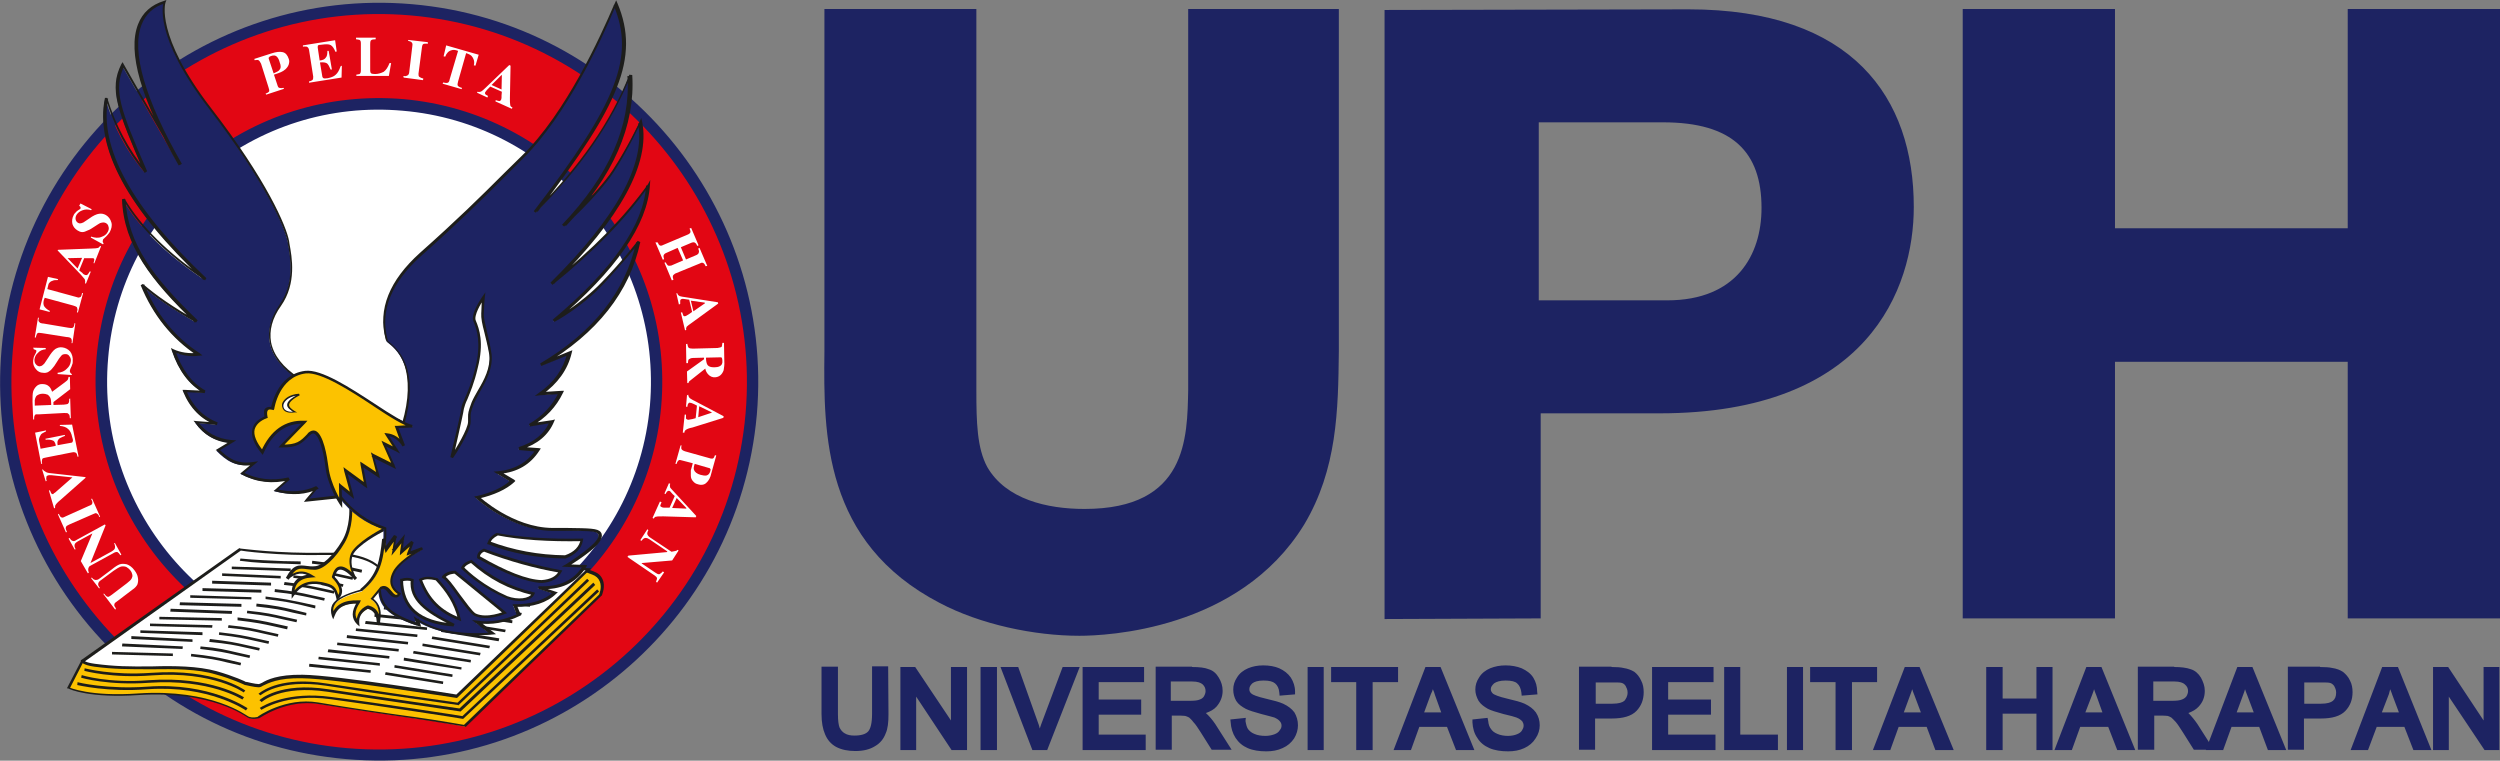 <svg height="236.3" width="776.6" xmlns="http://www.w3.org/2000/svg"><rect width="100%" height="100%" fill="#808080" stroke="none"/><path d="m760.5 207.2 11 16.6v-16.6h4.9v25.8h-4.6l-11.1-16.6v16.6h-4.9v-25.8zm-282.5-169.2v55.3h39.9c21.5 0 29.3-14.1 29.3-28.7 0-17.4-9-26.6-30.6-26.6zm-47.9 154.3v-189.2l94.4-.2c51.1 0 70 27.5 70 61.4 0 25.2-14.1 64.1-79 64.1h-36.9v63.7zm179.6-.2h47.3v-79.7h72.3v79.7h47.3v-189.3h-47.3v68.1h-72.3v-68.1h-47.3zm-240.6-189.3v118.4c-.3 14.8-.3 36.9-32.2 36.9-11.7 0-24.4-3-30.2-13-3.2-5.9-3.4-14-3.4-23.7v-118.6h-47.2v106.3c-.3 25.9-.3 59.4 35.8 78.2 12.7 6.7 29.4 10.2 43.4 10.2 8 0 49.6-1.6 69.8-34.5 10.3-17.2 10.6-35.6 10.8-53.9v-106.3zm-93.1 219.1c0 2.5-.2 4.5-.9 6-.6 1.6-1.7 3-3.3 3.9-1.6 1-3.6 1.5-6.1 1.5-2.3 0-4.3-.4-6-1.3-1.6-.9-2.7-2.2-3.4-3.9-.7-1.6-1.1-3.7-1.1-6.3v-14.7h5.1v14.7c0 2.1.2 3.4.5 4.2.4.8.9 1.4 1.6 1.8.8.5 1.8.7 3 .7 2.2 0 3.6-.5 4.3-1.3s1.2-2.4 1.2-5.5v-14.7h5zm8.3-14.7 11.1 16.6v-16.6h5v25.8h-4.8l-11-16.6v16.6h-4.9v-25.8zm20.3 0h5.1v25.8h-5.1zm11.7 0 6.4 18 .3 1.1.4-1.2 6.7-17.9h5.3l-10.1 25.8h-4.6l-9.9-25.8zm39.1 0v4.7h-14.1v5.4h13.2v4.7h-13.2v6.2h14.6v4.8h-19.6v-25.8zm14.9 0c2.3 0 4 .2 5.2.7 1.4.4 2.4 1.4 3.1 2.6.8 1.3 1.2 2.6 1.2 4.1 0 1.9-.7 3.5-1.9 4.9-.8.9-1.9 1.5-3.3 2 1.1 1 2 2.1 2.9 3.4l5.1 8h-6.2l-3.4-5.4c-.9-1.4-1.6-2.5-2.3-3.2-.5-.7-1-1.1-1.3-1.4-.4-.2-.8-.4-1.2-.5-.2 0-.8-.1-1.5-.1h-2.7v10.6h-5v-25.8h11.3zm2.4 10.1c.6-.2 1.1-.6 1.3-1 .3-.5.5-1.1.5-1.6 0-.9-.3-1.5-.9-2.1-.6-.5-1.5-.9-3.3-.9h-6.6v6h5.8c1.6 0 2.5-.1 3.2-.4m14.2 6.7c.2 1.1.4 1.9.8 2.5.5.6 1 1.1 2 1.5.9.4 2.1.6 3.4.6 1 0 2-.2 2.8-.5s1.3-.7 1.6-1.2c.4-.5.6-.9.6-1.5 0-.5-.2-1-.5-1.3-.3-.4-.8-.8-1.7-1.2-.7-.2-2.1-.6-4.1-1.1-2.2-.6-3.8-1.1-4.8-1.6-1.3-.7-2.3-1.4-3-2.5-.6-1.1-.9-2.2-.9-3.5 0-1.4.4-2.6 1.2-3.8.8-1.3 2-2.2 3.4-2.8s3-.9 4.7-.9c1.9 0 3.6.3 5 .9 1.5.7 2.7 1.6 3.6 2.9.8 1.3 1.3 2.7 1.3 4.3v.9l-4.8.4-.1-1c-.1-1.3-.6-2.2-1.3-2.8s-1.8-.9-3.6-.9-2.9.4-3.5.9c-.6.6-.9 1.1-.9 1.8 0 .6.2 1 .7 1.4.3.3 1.7.9 4.3 1.5s4.4 1.1 5.5 1.6c1.5.7 2.7 1.6 3.5 2.7.7 1.2 1.1 2.5 1.1 4 0 1.4-.4 2.8-1.2 4.1-.9 1.3-2 2.3-3.6 3-1.5.7-3.2 1-5 1-2.2 0-4.2-.3-5.8-1s-2.8-1.7-3.8-3.2c-.9-1.4-1.4-3.1-1.5-4.8l-.1-.9 4.8-.5zm19.3-16.8h5v25.8h-5zm7.3 4.7v-4.7h20.8v4.7h-7.9v21.1h-5.1v-21.1zm34-4.7 10.5 25.8h-5.7l-2.8-7.2h-8.6l-2.6 7.2h-5.4l9.9-25.8zm-1.7 8.8c-.2-.7-.4-1.3-.7-1.9-.1.5-.3.9-.6 1.5l-2.1 5.7h5.3zm16.5 8c.1 1.1.4 1.9.9 2.5.4.6 1 1.1 2 1.5.9.4 2.1.6 3.2.6s2.1-.2 2.8-.5c.8-.3 1.3-.7 1.6-1.2s.5-.9.5-1.5c0-.5-.2-1-.4-1.3-.4-.4-.8-.8-1.8-1.2-.5-.2-1.9-.6-4.1-1.1-2.2-.6-3.8-1.1-4.8-1.6-1.2-.7-2.2-1.4-2.9-2.5-.6-1.1-1-2.2-1-3.5 0-1.4.4-2.6 1.2-3.8.8-1.3 2-2.2 3.4-2.8 1.5-.6 3-.9 4.8-.9s3.5.3 5 .9c1.5.7 2.8 1.6 3.6 2.9s1.2 2.7 1.2 4.3l.1.9-4.9.4-.1-1c-.2-1.3-.6-2.2-1.3-2.8-.6-.6-1.8-.9-3.6-.9s-2.9.4-3.6.9c-.6.6-1 1.1-1 1.8 0 .6.3 1 .7 1.4.4.3 1.7.9 4.3 1.5s4.4 1.1 5.5 1.6c1.5.7 2.7 1.6 3.5 2.7.8 1.2 1.2 2.5 1.2 4 0 1.4-.4 2.8-1.3 4.1-.8 1.3-2 2.3-3.5 3s-3.2 1-5 1c-2.2 0-4.2-.3-5.8-1s-2.9-1.7-3.8-3.2c-1-1.4-1.4-3.1-1.5-4.8v-.9l4.7-.5zm38.3-16.8c1.7 0 2.9.1 3.7.3 1.3.2 2.4.6 3.4 1.2.9.7 1.6 1.6 2.1 2.7.6 1.1.8 2.4.8 3.6 0 2.3-.7 4.2-2.2 5.8-1.6 1.7-4.3 2.4-7.7 2.4h-5.2v9.7h-5v-25.8h10.1zm4 10.5c.5-.6 1-1.4 1-2.6 0-.8-.3-1.4-.6-2-.3-.5-.8-.9-1.4-1-.4-.1-1.3-.1-2.7-.1h-5.2v6.6h5.2c2 0 3.1-.4 3.7-.9m27.7-10.5v4.7h-14.1v5.4h13.3v4.7h-13.3v6.2h14.7v4.8h-19.7v-25.8zm8.3 0v21h11.7v4.8h-16.7v-25.8zm14.5 0h5v25.8h-5zm7.2 4.7v-4.7h20.8v4.7h-7.8v21.1h-5.1v-21.1zm34-4.7 10.6 25.8h-5.7l-2.7-7.2h-8.7l-2.6 7.2h-5.4l9.9-25.8zm-1.6 8.8c-.3-.7-.5-1.3-.7-1.9-.1.5-.3.9-.5 1.5l-2.1 5.7h5.3zm27.4-8.8v9.8h10.5v-9.8h5v25.8h-5v-11.3h-10.5v11.3h-5.1v-25.8zm30.7 0 10.5 25.8h-5.6l-2.8-7.2h-8.7l-2.6 7.2h-5.4l9.9-25.8zm-1.6 8.8c-.3-.7-.5-1.3-.7-1.9-.1.5-.3.9-.5 1.5l-2.2 5.7h5.3zm24.2-8.8c2.1 0 3.8.2 5.2.7 1.3.4 2.4 1.4 3.1 2.6.7 1.3 1.2 2.6 1.2 4.1 0 1.9-.6 3.5-1.9 4.9-.8.9-1.9 1.5-3.2 2 1 1 1.9 2.1 2.8 3.4l5.1 8h-6.2l-3.4-5.4c-.9-1.4-1.6-2.5-2.2-3.2s-1.1-1.1-1.4-1.4c-.3-.2-.8-.4-1.1-.5-.3 0-.7-.1-1.5-.1h-2.7v10.6h-5.1v-25.8h11.3zm2.4 10.1c.6-.2 1.1-.6 1.4-1 .3-.5.5-1.1.5-1.6 0-.9-.3-1.5-1-2.1-.5-.5-1.6-.9-3.2-.9h-6.6v6h5.8c1.4 0 2.4-.1 3.1-.4" fill="#1d2362"/><path d="m699.7 207.2 10.5 25.8h-5.7l-2.7-7.2h-8.6l-2.6 7.2h-5.4l9.8-25.8zm-1.6 8.8c-.3-.7-.5-1.3-.7-1.9-.1.5-.3.9-.5 1.5l-2.1 5.7h5.3zm22.6-8.8c1.7 0 2.9.1 3.8.3 1.3.2 2.4.6 3.3 1.2.9.7 1.7 1.6 2.2 2.7.6 1.1.8 2.4.8 3.6 0 2.3-.7 4.2-2.2 5.8-1.6 1.7-4.2 2.4-7.7 2.4h-5.2v9.7h-5v-25.8h10zm4 10.5c.7-.6 1-1.4 1-2.6 0-.8-.3-1.4-.6-2-.4-.5-.8-.9-1.5-1-.4-.1-1.3-.1-2.7-.1h-5.1v6.6h5.2c2 0 3.1-.4 3.7-.9m20.2-10.5 10.4 25.8h-5.6l-2.8-7.2h-8.6l-2.7 7.2h-5.4l9.8-25.8zm-1.7 8.8c-.2-.7-.5-1.3-.7-1.9-.1.5-.3.9-.4 1.5l-2.2 5.7h5.3z" fill="#1d2362"/><path d="m2.2 108.5c5.6-63.9 61.8-111.1 125.7-105.5 63.8 5.6 111 61.9 105.4 125.7s-61.8 111-125.6 105.5c-63.8-5.8-111.1-62-105.5-125.7" fill="#e20613"/><path d="m4 108.6c5.4-62.8 61-109.3 123.7-103.8s109.3 61 103.9 123.7c-5.5 62.8-61 109.3-123.8 103.9-30.4-2.6-57.9-17-77.5-40.4s-29-53.1-26.3-83.4m103.5 127.2c64.7 5.7 121.9-42.3 127.6-107 5.6-64.6-42.3-121.9-107.1-127.5-64.6-5.6-121.9 42.4-127.5 107-2.8 31.4 6.9 61.9 27 85.9 20.3 24.1 48.7 38.9 80 41.6" fill="#1d2362"/><path d="m31.9 111c4.1-47.5 46-82.5 93.4-78.4 47.5 4.2 82.6 46 78.4 93.5-4.1 47.4-46 82.5-93.4 78.4-47.5-4.2-82.6-46-78.4-93.5" fill="#fff"/><path d="m33.6 111.2c1.9-22.5 12.5-42.8 29.9-57.4 17.2-14.5 39.2-21.4 61.6-19.4 22.4 1.9 42.9 12.6 57.4 29.8 14.4 17.4 21.3 39.3 19.4 61.7-4.1 46.4-45.1 80.9-91.6 76.8-46.3-4-80.8-45.2-76.7-91.5m76.5 95c48.3 4.2 91.1-31.7 95.3-80 2-23.4-5.2-46.2-20.3-64.3-15.1-17.9-36.4-29-59.7-31.1-23.4-2-46.3 5.1-64.3 20.2s-29 36.4-31.1 59.9c-4.1 48.3 31.7 91.1 80.1 95.3" fill="#1d2362"/><path d="m25.5 205.5-4.2 8.2s6.5 3 21.9 2c22.9-1.5 33.5 6.9 33.5 6.9.9.7 2 .8 3.6.3 0 0 8.5-6 18.6-4.3 11 1.7 22.4 3.4 29.8 4.5 7.4 1 15.7 2.6 15.7 2.6l42.1-40.8s2.3-5.1-2.2-6.8c-4.6-1.7-3.3-.6-3.3-.6l-40.6 36-50.7-5.5-9.7 3.5c-10.8-3.7-26.2-6.1-46-7z" fill="#fcc200"/><g fill="#1d1d1b"><path d="m25.2 205.3-4.2 8.1-.2.4.5.1c.2.2 6.7 3.1 22 2 22.5-1.4 33.2 6.8 33.3 6.8 1 .7 2.3.8 3.9.4l.1-.1h.1c.1 0 8.4-5.9 18.2-4.3 10.6 1.7 21.7 3.3 29.1 4.4l.8.1c7.3 1.1 15.6 2.5 15.6 2.5l.2.1.2-.1 42.1-40.7h.1v-.1c0-.2 1.2-2.7.2-4.9-.5-1.2-1.4-2-2.8-2.5-3.3-1.3-3.7-1.1-4-.7-.1.3-.1.5.2.8v-.7l-40.6 35.9h.4l-50.8-5.5h-.1l-9.7 3.5h.4c-10.8-3.7-26.4-6.1-46.1-7h-.1l-8.4 1.2h-.3zm8.7-.5c19.7.9 35.1 3.2 45.9 6.9l.1.1.2-.1 9.7-3.5-.2.1 50.7 5.4.2.1.1-.1 40.5-36 .3-.3-.3-.3v.3l-.2.2c.1-.1.6-.1 3.1.9 1.1.4 1.9 1.1 2.3 2.1.8 1.9-.2 4.1-.2 4.1l-42.1 40.6.3-.1c-.1 0-8.4-1.5-15.7-2.5l-.8-.1c-7.3-1-18.4-2.6-29-4.4-10.2-1.7-18.8 4.4-18.8 4.5h.1c-1.4.3-2.5.2-3.2-.3-.2 0-11-8.5-33.9-7-15.1 1.1-21.6-1.9-21.6-1.9l.2.5 4.2-8.2-.3.2 8.4-1.1z"/><path d="m80.9 216c.1 0 5.7-5.2 20.3-3 14.7 2.3 40.8 6 41 6l.2.1.1-.1 40.5-38.6-.6-.6-40.4 38.6.3-.1c-.3 0-26.3-3.8-41-6-13.4-2.1-19.4 1.9-21 3.2z"/><path d="m81.3 218.1c0-.1 5.9-5.4 20.5-3.2 14.8 2.3 40.8 6 41.1 6.1h.2l.1-.1 41.7-39.2-.6-.7-41.7 39.2.3-.1c-.3 0-26.3-3.8-41-6-15-2.3-21.1 3.2-21.3 3.4z"/><path d="m81.2 220.5c.1 0 7.7-5.2 21.5-3.3 14.8 2 40.8 6 41 6.1h.2l.2-.2 42-39.4-.6-.6-41.9 39.4h.3c-.3-.1-26.2-4.1-41.1-6-13.1-1.8-20.7 2.5-22.1 3.4z"/></g><path d="m74.6 170.6-48.9 34.7s.2.9 3.7 1.3c6 .8 10.6 1 18 .8 7.5-.1 14.3 0 19.7 1.6 5.3 1.6 9.2 3.4 9.2 3.4s2.8.7 4 .7 3.4-3.1 13.6-2.9c10.4.1 47.9 6.1 47.9 6.1l40.9-39.4s-36.5-.9-48.2-1.4c-11.7-.6-16.1 1.5-16.1 1.5s-3.1-5.3-17.3-5.1c-15.1.4-26-1.2-26.5-1.3" fill="#fff"/><path d="m74.3 170.3-49 34.7-.2.1v.3c.1.2.6 1.2 4.2 1.7 6 .8 10.6.8 18.1.8 6.6-.1 14-.1 19.6 1.6 5.2 1.4 9.1 3.3 9.1 3.3h.1c.1 0 2.9.7 4.1.7.4 0 .8-.1 1.4-.5 1.5-.7 4.7-2.5 12.2-2.3 10.2.1 47.5 6.1 47.9 6.1h.2l.1-.1 40.9-39.5.7-.7h-1c-.4 0-36.6-.8-48.2-1.3-11.7-.6-16.1 1.4-16.3 1.5l.5.2c-.2-.2-3.4-5.6-17.6-5.2-15 .3-25.9-1.3-26.4-1.3l-.2-.1h-.2zm26.9 2.1c13.7-.3 16.9 4.7 16.9 4.8l.2.3.4-.2s4.5-1.9 15.9-1.5c11.6.5 47.9 1.4 48.3 1.4l-.3-.7-41 39.4.5-.1c-.5-.1-37.8-6.1-48.1-6.2-7.8-.1-11.1 1.6-12.6 2.5-.5.2-.8.4-1 .4-1.1 0-3.9-.7-3.9-.7v.1c0-.1-3.9-1.9-9.2-3.4-5.7-1.6-13.3-1.7-19.8-1.5-7.4.1-12 0-18-.8-3-.4-3.4-1-3.4-1l-.1.5 49-34.8-.4.1c.3.1 11.2 1.7 26.6 1.4" fill="#1d1d1b"/><path d="m26.2 208.4c.1 0 8.6 2.4 21.1 1.4 19-1.4 28.4 5.3 28.4 5.3l.5-.6c-.4-.3-9.7-6.9-29.1-5.5-12.3.9-20.7-1.4-20.8-1.4z" fill="#1d1d1b"/><path d="m24 212.8c.1 0 9.4 2.3 22 1.3 18.9-1.3 30.3 6.5 30.4 6.6l.5-.7c-.2-.1-11.7-8.1-31.1-6.7-12.4.9-21.6-1.3-21.7-1.4z" fill="#1d1d1b"/><path d="m25.2 210.5c.1.1 8.6 2.5 21.1 1.6 19-1.3 28.9 5.2 29 5.2l.5-.7c-.1 0-10.3-6.7-29.6-5.3-12.4 1-20.7-1.5-20.8-1.6zm9.6-7.2 18.9.5v-.8l-18.9-.5zm24.5.6c5.9.7 7.8 1 11.3 1.9l4.1.9.2-.8-4.2-1c-3.4-.7-5.4-1.2-11.3-1.8zm-21.4-3.1 18.8.8.1-.8-18.8-.9zm2.9-2.3 19 .9v-.8l-19-1zm2.8-1.9 19.3.7v-.9l-19.3-.6zm3-2.1 19.3.5.1-.8-19.4-.5zm2.9-2.1 19.4.4v-.8l-19.4-.4zm3.4-2.4 19.1.7.1-.9-19.1-.7zm2.9-2 19.2.5v-.9l-19.1-.5zm3.3-2.3 19 .5v-.7l-19-.6zm3.8-2.1 18.3.5v-.9l-18.3-.5zm3-2.3 18.3.6v-.9l-18.3-.6zm3.1-2.4 18.2.8v-.8l-18.2-.8zm3-2.1 18.3.6v-.8l-18.3-.6zm2.5-2.6c5.1.7 9.2.8 13.4.9 1.7.1 3.6.1 5.5.2v-.9c-1.9 0-3.8-.1-5.5-.1-4.1-.2-8.3-.3-13.2-.8zm-12.3 27.4c5.9.7 7.8 1.1 11.2 1.9l4.1.9.2-.8-4-.9c-3.6-.8-5.4-1.4-11.4-1.9zm2.8-2.2c6 .6 7.9 1 11.4 1.8l4.1.9.2-.8-4.1-.9c-3.5-.8-5.4-1.2-11.4-1.9zm3-2.2c5.9.7 7.8 1.1 11.3 1.9l4.1.9.2-.8-4.1-.9c-3.5-.8-5.4-1.2-11.4-1.9zm2.8-2.2c6 .6 7.9 1.1 11.4 1.9l4.1.9.2-.8-4.1-.9c-3.5-.8-5.4-1.3-11.4-1.9zm3-2.3c5.9.7 7.8 1.1 11.4 1.9l4 .9.2-.9-4.1-.9c-3.5-.8-5.4-1.2-11.5-1.9zm2.9-2.2c5.9.7 7.8 1.1 11.2 1.9l4.2.9.2-.8-4.1-.9c-3.5-.8-5.4-1.3-11.4-1.9zm2.9-2.1c6 .7 7.8 1 11.3 1.9l4.2.9.1-.8-4.1-1c-3.5-.8-5.4-1.3-11.4-1.9zm2.9-2.3c5.9.7 7.8 1.1 11.3 1.9l4.1 1 .1-.9-4.1-.9c-3.5-.7-5.4-1.2-11.4-1.9zm2.8-2.2c5.9.6 7.9 1.1 11.3 1.8l4.1.9.2-.8-4.1-.9c-3.5-.8-5.4-1.2-11.4-1.9zm2.9-2.2c5.9.6 7.9 1 11.4 1.8l4.1.9.2-.8-4.1-.9c-3.5-.7-5.5-1.2-11.4-1.9zm2.9-2.2c5.9.7 7.8 1.1 11.3 1.9l4.1.9.2-.8-4.1-.9c-3.5-.8-5.4-1.2-11.4-1.9zm2.9-2.2c6 .6 7.8 1 11.4 1.9l4.1.9.2-.8-4.1-.9c-3.5-.8-5.5-1.3-11.5-1.9zm2.9-2.2c5.9.6 7.9 1.1 11.3 1.9l4.1.9.2-.9-4.1-.9c-3.5-.8-5.5-1.2-11.4-1.9zm-.9 32 19.1 1.9.1-.8-19.1-2zm23.6 2.5 18 2.9.1-.8-17.9-2.9zm-20.7-4.8 19.1 2v-.8l-19-2zm2.9-2.2 19.1 2 .1-.8-19-2.1zm2.9-2.2 19.1 2 .1-.8-19.1-2zm3-2.2 19 2 .1-.8-19-2.1zm2.8-2.2 19.1 1.9.1-.8-19.1-1.9zm2.9-2.2 19.2 1.9.1-.8-19.1-2zm2.9-2.2 19.1 1.9.1-.8-19.1-2zm2.9-2.3 19.1 2.1.1-.9-19.1-2zm3-2.2 19 2 .1-.8-19.1-2.1zm.3 20.3 18 2.9.1-.8-18-2.9zm2.9-2.2 17.9 2.8.1-.7-17.9-3zm2.9-2.2 17.9 2.8.1-.8-17.8-2.8zm2.9-2.3 17.9 2.9.2-.8-18-2.9zm2.9-2.2 17.9 2.9.2-.8-17.9-2.9zm2.9-2.2 17.9 2.9.2-.9-18-2.9zm2-2.8 17.9 2.9.2-.8-18-2.9zm2.1-2.8 18 2.9.1-.9-18-2.8zm3-2.5 17.8 2.9.2-.7-17.9-3zm2.6-2.6 17.9 2.9.2-.9-18-2.9zm3.2-2.5 17.9 3 .1-.9-18-2.9z" fill="#1d1d1b"/><path d="m108.9 157.7s.4 6-2.3 10.6c-2.8 4.6-6.5 8-8.9 8-3.7.1-5.6-2.1-8.4 3.3 2.4-2.2 5-2.5 7.5-.8-3.9.2-5.8 2.1-5.8 5.7 2-3 4.9-4.1 8.7-3.5 3.3.9 4.4 1 5.2 4.6 1.7-1.5 1.2-3.7-1.3-6.4.9-4 3.3-3.8 7.1.6 0 0-3.5-5.5-.4-9 3-3.4 9.5-6.7 9.5-6.7l2-1z" fill="#fcc200"/><path d="m108.5 157.7c0 .1.4 6-2.3 10.4-2.6 4.4-6.2 7.8-8.5 7.8-.8.1-1.7 0-2.4-.1-2.4-.3-4.2-.6-6.5 3.7l.7.5c2.4-2.1 4.6-2.4 7-.8l.2-.8c-4.2.3-6.2 2.3-6.1 6.2v1.4l.8-1.1c1.9-2.9 4.6-4 8.2-3.3-.1 0 .5.2.5.2 2.9.6 3.7.9 4.4 4.1l.1.7.5-.5c1.9-1.8 1.5-4.2-1.3-7.1l.1.4c.4-1.4.9-2.3 1.5-2.4.7-.2 2.3.2 4.8 3.2l.6-.5c-.1-.1-3.2-5.2-.5-8.4 2.9-3.4 9.3-6.5 9.4-6.5l2-1 .8-.4-.8-.4-12.9-5.5-.6-.3zm13 5.1-2 1c-.3.2-6.6 3.3-9.6 6.8-3.2 3.6.3 9.2.4 9.4l.6-.5c-2.3-2.7-4.2-3.8-5.5-3.5-1.1.2-1.8 1.3-2.3 3.1v.2l.1.2c3.6 3.8 1.9 5.4 1.3 6l.8.2c-.8-3.7-2-4.1-5-4.8l-.5-.1c-4-.7-7 .5-9.1 3.7l.7.2c0-3.3 1.7-5.1 5.4-5.3l1.3-.1-1-.6c-2.7-1.8-5.4-1.5-8 .8l.6.6c2-3.8 3.3-3.6 5.6-3.3.8.1 1.6.2 2.6.2 2.6-.1 6.3-3.5 9.1-8.3 2.8-4.7 2.4-10.7 2.4-10.9l-.6.4 12.8 5.6z" fill="#1d1d1b"/><path d="m114.1 131.3s8-2.2 11 .8c5.9-20.1-4.4-25.1-5-26-.7-2.4-4.3-13.6 10.4-26.7 14.7-13.2 22.7-21.4 31.7-30.3 16-15.7 28-45.7 28.8-47.5 6.8 16.2.6 31.2-24.8 64.4 13.9-13.7 23.7-27.8 29.2-42.3 1.1 15.7-5.7 31.2-20.5 46.6 0 0 10.5-9.5 15.2-16.8 4.8-7.2 8.4-15.1 8.4-15.1 2.5 12.8-6.6 29.4-27.2 49.9 12.8-10.2 22.6-20.4 29.8-30.5-.8 12.4-10.5 26.4-29.2 42.1 0 0 8.2-4.5 15-11.5 6.8-7.1 11.1-12.8 11.1-12.8-3.3 15.4-13.3 28-30 37.9l8.6-3.5c-1.2 5.2-4.2 9.4-9.1 12.7l6.4-.5c-2.1 4.4-5.2 7.7-9.5 10.1l6.6-1.1c-1.6 4-4.9 6.8-10 8.3l5.5.5c-2.7 4.2-6.8 6.6-12.1 7.1l4.4 2.6c-2.4 2.2-6 3.9-10.9 5 0 0 10.4 9.8 23.1 9.9 12.7.2 15.5-.3 14.9 2.6-.7 2.9-10.3 8.6-10.3 8.6l5.5.3c-2.9 4.7-7.6 6.9-14.1 6.6l4.9 1.7c-2.7 2.7-7.3 4.1-12.4 3.9l1.2 2.9c-4.5 2-8.8 2.8-12.9 2.2l4.6 3.6c-10 .8-17.9-.7-23.5-4.4l.6 1.7c-18.6-6.1-9.9-12.8-10.4-29.9-5.4-1.7-10.1-5-13.8-9.9l-10.5 1.1 3.3-3.8c-3.7 1.7-8 2.1-12.9.8l4.2-3.6c-5.3 1.2-10.1.6-14.6-1.7l3.6-3c-5.3.9-8.2-1.3-11.1-4.2l4.3-2.6c-4.7-.4-8.3-2.4-11-6.2l6.5.6c-4.6-1.8-7.9-5.2-10.1-10.3l6.2.3c-4.3-2.4-7.6-6.7-9.7-12.9 2.4 1.1 5 1.6 7.8 1.2-7.8-5.1-13.6-12.3-17.3-21.6 4 3.6 9.5 7.3 16.6 11.4-13.1-12.5-22-23.5-22.5-38 5.1 8.7 13.5 17 25.2 24.8-23.5-22-33.7-40.8-30.6-56.2 2.5 8.6 6.5 16.3 12.1 22.8-8.4-19.4-10.8-25.6-7-33.2l17.8 31c-16.3-29.3-17.4-46.5-4.5-50.6 0 0-3.8 10 14.1 33.2 17.9 23.3 23.4 37.2 24.2 41.3.7 4 2.6 12.5-2.4 19.7-5.1 7.2-5.3 15.7 5.6 22.9 10.8 7.2 21.5 13.6 21.5 13.6" fill="#1d2362"/><path d="m114.2 131.7c.1 0 7.8-2.1 10.6.7l.5.5.2-.7c2.2-7.7 2.4-14.1.5-19.1-1.5-4-4-5.9-5.1-6.9-.2-.1-.4-.3-.5-.4l.1.1-.1-.4c-2.4-8.9 1.1-17.6 10.3-25.9 11.6-10.3 19-17.6 26.1-24.7l5.6-5.6c13.7-13.5 24.7-37.4 28.7-47.1l.2-.6h-.7c6.7 15.9 1.2 30.3-24.8 64l.6.5c13.8-13.7 23.7-28 29.4-42.4l-.9-.1c1.1 15.4-5.7 30.9-20.3 46.2l.6.6c.1-.1 10.6-9.6 15.4-16.9 4.6-7.1 8.3-15.1 8.3-15.1l-.7-.1c2.4 12.6-6.7 29.2-27.2 49.5l.6.7c12.7-10.2 22.8-20.5 29.9-30.7l-.8-.2c-.7 12.2-10.5 26.2-29 41.7l.5.7c.1 0 8.4-4.5 15.1-11.6 6.6-7 11-12.8 11.1-12.9l-.8-.3c-3.2 15.2-13.3 28-29.8 37.7l.3.8 8.7-3.5-.6-.5c-1.2 5-4.2 9.2-8.9 12.4l-1.2.9 1.5-.2 6.5-.4-.5-.6c-2 4.2-5.2 7.6-9.3 9.9l.3.8 6.6-1.1-.4-.6c-1.6 3.9-4.9 6.6-9.7 8.1l.1.9 5.5.5-.3-.7c-2.5 4.1-6.6 6.3-11.8 6.8l-1.3.1 1.2.7 4.3 2.6-.1-.7c-2.3 2.2-5.9 3.9-10.6 5l-.8.1.6.6c.1.1 10.7 9.9 23.4 10.1h4.6c6 0 9.1 0 9.8.9.2.1.2.4.1 1.1-.6 2.2-7.5 6.8-10 8.4l-1.3.7 1.4.1 5.5.2-.3-.6c-2.8 4.6-7.4 6.7-13.8 6.4l-.1.8 4.8 1.6-.1-.6c-2.6 2.5-7.1 3.9-12.1 3.8h-.6l.3.6 1.1 2.9.2-.5c-4.3 2-8.6 2.7-12.6 2.1l-1.6-.2 1.3 1 4.6 3.6.2-.7c-9.9.7-17.7-.7-23.2-4.4l-1-.7.4 1.1.6 1.7.5-.6c-13-4.3-12.3-8.5-11.1-17.3.6-3.4 1.2-7.3 1.1-12.2v-.2l-.4-.2c-5.3-1.7-9.9-5-13.6-9.7l-.2-.2h-.2l-10.6 1.2.4.6 3.3-3.9-.5-.7c-3.6 1.7-7.8 2.1-12.5.9l.1.7 4.2-3.6-.4-.7c-5.1 1.2-9.9.6-14.3-1.7l.1.7 3.6-3 1.2-1-1.5.2c-5.1.8-7.8-1.2-10.7-4l-.1.6 4.3-2.6 1.2-.7-1.4-.1c-4.6-.4-8.2-2.4-10.7-5.9l-.4.6 6.5.6.2-.8c-4.5-1.7-7.8-5.1-9.8-10l-.4.6 6.2.3.2-.8c-4.2-2.3-7.4-6.6-9.4-12.6l-.6.5c2.4 1.2 5.1 1.7 8 1.3l1.1-.1-.9-.7c-7.7-5-13.6-12.3-17.2-21.4l-.7.5c4 3.5 9.6 7.4 16.8 11.4l.5-.7c-13.4-12.9-21.8-23.6-22.4-37.6l-.7.2c5.1 8.7 13.6 17.1 25.4 25l.4-.7c-23.2-21.9-33.4-40.6-30.5-55.8h-.7c2.5 8.6 6.6 16.4 12.1 23.1l.7-.5c-8.4-19.4-10.7-25.4-7-32.9h-.8l17.9 31 .7-.4c-11.5-20.1-15.8-35-12.5-43.3 1.3-3.3 3.8-5.6 7.4-6.6l-.5-.6c-.2.4-3.6 10.5 14.2 33.6 17.3 22.5 23.3 36.7 24.2 41l.1.8c.8 4.2 2.2 12-2.5 18.7-2.8 4.1-3.9 8.1-3.1 12 .8 4.2 3.8 8.1 8.9 11.5 10.8 7.2 21.5 13.5 21.5 13.5l.2.2zm-21.4-14.4c-4.9-3.2-7.8-6.9-8.6-11-.6-3.6.3-7.4 3.1-11.3 4.9-7 3.4-15.1 2.6-19.4l-.1-.7c-.8-4.5-6.9-18.9-24.3-41.4-17.4-22.6-14.1-32.7-14.1-32.7l.3-.8-.8.3c-3.9 1.2-6.6 3.6-8 7.2-3.4 8.6.9 23.4 12.6 43.9l.7-.4-17.8-31.1-.3-.6-.4.6c-3.9 7.8-1.3 14.3 7.1 33.7l.6-.5c-5.4-6.5-9.5-14.2-12.1-22.7h-.7c-3.2 15.5 7.1 34.5 30.6 56.6l.5-.6c-11.6-7.8-20-16.2-25-24.7l-.8.2c.5 14.3 9.1 25.3 22.6 38.3l.5-.7c-7.1-4-12.6-7.8-16.6-11.3l-.7.4c3.8 9.3 9.7 16.6 17.5 21.8l.2-.8c-2.7.3-5.3-.1-7.5-1.1l-.8-.4.3.9c2.1 6.2 5.4 10.6 9.9 13.1l.2-.7-6.2-.3h-.6l.2.6c2.1 5.1 5.6 8.7 10.4 10.4l.2-.8-6.5-.5-.9-.1.6.7c2.7 3.8 6.5 6 11.3 6.3l-.2-.8-4.3 2.6-.5.3.5.3c3.1 3 6 5.2 11.5 4.3l-.3-.7-3.6 3-.5.4.6.3c4.5 2.5 9.5 3 14.8 1.7l-.3-.7-4.1 3.6-.6.5.8.2c4.9 1.3 9.3 1 13.2-.9l-.6-.7-3.3 3.9-.7.9 1.1-.1 10.5-1.1-.4-.2c3.8 4.9 8.5 8.3 14.1 10.1l-.3-.4c.1 4.7-.4 8.7-1 12.1-1.4 8.6-2.1 13.7 11.6 18.2l.8.2-.2-.8-.6-1.8-.6.5c5.6 3.8 13.6 5.4 23.7 4.5l1-.1-.8-.6-4.6-3.6-.3.8c4.2.6 8.6-.1 13.1-2.3l.3-.1-.1-.4-1.2-2.9-.4.6c5.3.2 9.9-1.3 12.7-4.1l.5-.4-.7-.2-4.8-1.6-.2.8c6.7.3 11.5-1.9 14.5-6.9l.3-.5-.7-.1-5.5-.2.2.7c1-.6 9.7-5.9 10.4-8.8.2-.5.3-1.3-.2-1.9-.9-1.2-3.5-1.2-10.4-1.3h-4.6c-12.3-.1-22.7-9.7-22.8-9.8l-.2.7c4.9-1.1 8.7-2.9 11.1-5.1l.4-.4-.4-.4-4.4-2.6-.1.8c5.5-.5 9.6-2.9 12.4-7.3l.4-.6-.7-.1-5.5-.4.1.8c5.1-1.6 8.5-4.5 10.2-8.6l.3-.7-.8.2-6.7 1 .3.8c4.3-2.4 7.6-5.9 9.7-10.3l.3-.6h-.7l-6.4.4.3.8c4.8-3.4 8-7.8 9.2-13l.2-.8-.8.3-8.6 3.5.4.8c16.7-9.9 26.8-22.7 30.1-38.2l-.8-.4s-4.4 5.9-11.1 12.8c-6.6 6.9-14.7 11.4-14.9 11.5l.5.7c18.7-15.7 28.6-30 29.3-42.4l.1-1.5-.7 1.3c-7.2 10.1-17.2 20.3-29.8 30.4l.6.6c20.7-20.5 29.9-37.4 27.4-50.3l-.3-1.3-.5 1.2c0 .1-3.7 7.9-8.4 15.1-4.7 7.1-15.1 16.5-15.1 16.7l.6.6c14.7-15.4 21.6-31.2 20.6-46.9l-.9-.1c-5.6 14.4-15.4 28.5-29.1 42.1l.6.5c13.5-17.7 20.9-29.1 24.6-38.6 3.8-9.6 3.8-17.7.2-26.2l-.4-.9-.4.9-.3.6c-4.1 9.6-14.9 33.5-28.6 46.8l-5.6 5.5c-7.1 7.1-14.5 14.4-26.1 24.7-9.4 8.5-13.1 17.4-10.6 26.8l.1.3h.1v.1c.1.2.3.3.6.6 1.1.9 3.5 2.7 4.9 6.6 1.7 4.8 1.6 11.1-.6 18.5l.7-.2c-3.1-3-11.1-1-11.5-.8h.3c-.2.4-10.9-6-21.6-13.2" fill="#1d1d1b"/><path d="m84.8 127s1.5-10.3 10.3-11.4c8-.9 27.5 15.9 33.1 16.8l-4.9.3 2.2 5.8c-1.4-2.2-3.1-3.4-5.2-3.5l3 4.7-4.1-2 3.1 7-6.6-3.3 1.8 6.2-5.1-3.3 1.2 6.5-6.3-4.6 2 7.7-3.6-2.9.1 5.3s-3.6-5.3-4.2-11.2c-.8-6-2.7-13.1-5.6-10.2-2.5 2.5-3.5 3.8-8.6 3.7l7.2-7.5c-5.9-.2-10.3 2.9-13.1 9.3-4.2-5.1-3.8-8.8 1.2-10.9-.5-2.1.3-3 2.1-2.5" fill="#fcc200"/><path d="m85.2 127c0-.1 1.5-10 9.8-11 4.7-.5 13.9 5.4 21.1 10.2 5.1 3.4 9.6 6.2 11.9 6.6l.1-.8-4.9.3h-.6l.2.5 2.1 5.8.8-.3c-1.5-2.4-3.4-3.5-5.5-3.7l-.8-.1.4.7 3.1 4.8.6-.6-4-2-1-.5.4 1 3.1 7 .6-.6-6.6-3.3-.8-.5.3 1 1.6 6.2.6-.5-5-3.3-.8-.5.1 1 1.2 6.4.7-.4-6.3-4.6-.9-.7.2 1.2 2.1 7.7.6-.5-3.6-2.9-.7-.6v.9l.1 5.3.8-.2c-.1-.1-3.5-5.3-4.2-11.1-.4-3-1.5-10.2-4.1-11.1-.7-.2-1.4 0-2.2.7l-.2.3c-2.2 2.3-3.3 3.4-8.1 3.3l.3.7 7.2-7.4.6-.7h-.9c-6-.3-10.6 3-13.5 9.5l.7-.1c-2.2-2.7-3.1-5-2.7-6.7.4-1.4 1.6-2.7 3.8-3.5l.3-.1-.1-.3c-.2-1.1-.2-1.8.2-2.1.2-.3.8-.2 1.3-.1l.4.1zm-2.6 2.2c-2.5 1-3.8 2.3-4.2 4.1-.5 2 .4 4.6 2.8 7.5l.4.5.3-.6c2.8-6.3 7-9.3 12.7-9.1l-.3-.7-7.2 7.4-.6.7h.9c5.1.1 6.4-1.3 8.6-3.6l.3-.2c.7-.7 1.1-.6 1.3-.5 1.3.5 2.8 4.6 3.5 10.4.7 5.9 4.2 11.2 4.4 11.5l.8 1.2v-1.5l-.2-5.3-.7.3 3.6 2.9 1 .8-.3-1.3-2-7.6-.7.4 6.2 4.6.9.6-.2-1.1-1.2-6.4-.7.4 5.1 3.4.9.6-.2-1.1-1.8-6.1-.6.5 6.6 3.3 1 .5-.4-1.1-3.1-6.9-.6.5 4.1 2 1.3.7-.8-1.3-3-4.7-.3.5c2 .2 3.5 1.2 4.9 3.3l.7-.4-2.2-5.8-.4.5 4.9-.2v-.8c-2.1-.4-6.8-3.3-11.6-6.5-7.8-5.1-16.7-10.9-21.7-10.3-9 1.1-10.6 11.6-10.7 11.7l.6-.4c-1-.2-1.7-.1-2.2.3-.6.5-.6 1.4-.3 2.8z" fill="#1d1d1b"/><path d="m91.4 128c-5.4.7-4.7-5 1.5-5.4-5.2 2.7-3.8 4.1-1.5 5.4" fill="#fff"/><path d="m91.4 127.8c-1.4.3-2.6-.1-3.1-.8-.3-.5-.4-1.1-.1-1.7.5-1.1 2-2.3 4.7-2.5l-.1-.4c-2.4 1.3-3.6 2.3-3.6 3.4 0 .9 1.1 1.7 2.2 2.3zm1.5-5.5c-2.9.2-4.5 1.5-5.1 2.7-.4.8-.2 1.6.2 2.2.3.5 1.3 1.3 3.6.9h.7l-.6-.3c-1-.6-1.9-1.3-1.9-2 0-.8 1.1-1.9 3.3-3z" fill="#1d1d1b"/><path d="m141 194.2c-9.4-4.7-13.6-8.4-13-14-.9-.3-2-.3-3.3 0 .1 8.6 5.4 13.3 16.3 14" fill="#fff"/><path d="m141.2 193.8c-10-4.9-13.3-8.4-12.7-13.6v-.3l-.4-.1c-1-.4-2.1-.4-3.5 0h-.3v.3c.1 8.9 5.7 13.8 16.6 14.5zm-16.4-13.2c1.3-.3 2.2-.3 3.1 0l-.3-.5c-.7 6.3 4.5 10.2 13.2 14.4l.2-.8c-10.5-.7-15.7-5.2-15.8-13.6z" fill="#1d1d1b"/><path d="m130.6 180.1c2.5 6.4 6.4 10.1 12.1 12.3-1.3-5.4-4-9-7.1-12.4-2.4-.6-3.3-.6-5 .1" fill="#fff"/><path d="m130.2 180.2c2.5 6.4 6.3 10.3 12.4 12.5l.7.3-.2-.8c-1.2-5.2-3.7-8.7-7.1-12.5l-.1-.1h-.1c-2.5-.6-3.5-.6-5.3.1l-.4.2zm5.1 0c3.4 3.7 5.8 7.2 7 12.2l.6-.5c-5.9-2.2-9.6-5.9-11.9-12l-.3.5c1.7-.6 2.5-.6 4.9-.1z" fill="#1d1d1b"/><path d="m143.7 176.4c.4-1 1.4-1.5 2.6-2 5.9 5.2 12.1 8.3 19.3 10.1-1 2.1-5 2.4-8.2 1.1-6.8-3.1-11.4-7-13.7-9.2" fill="#fff"/><path d="m144.1 176.6c.4-.9 1.2-1.3 2.4-1.8l-.4-.1c5.8 5.2 11.9 8.4 19.5 10.2l-.3-.6c-.8 1.7-4.5 2.1-7.7.9-7.3-3.2-11.9-7.4-13.6-9.1zm13.2 9.3c3.3 1.3 7.6 1.1 8.7-1.3l.2-.5-.4-.1c-7.3-1.7-13.4-4.9-19.1-9.9l-.2-.2-.2.1c-1.3.4-2.3.9-3 2.2l-.1.2.2.3c1.7 1.7 6.4 5.9 13.9 9.2" fill="#1d1d1b"/><path d="m148.7 173c.1-.9.6-1.6 1.7-2.1 8.2 3.1 16 5.3 23.7 6.6-.9 1.8-2.8 2.9-5.8 3.2-4.7-.2-11.2-2.7-19.6-7.7" fill="#fff"/><path d="m149 173.1c.1-.8.5-1.4 1.5-1.8h-.3c8.1 3.1 16.1 5.3 23.7 6.6l-.2-.6c-.9 1.7-2.6 2.7-5.5 2.9h.1c-4.5-.1-11.1-2.7-19.4-7.5zm19.3 8c3-.2 5.1-1.4 6.1-3.4l.3-.5-.6-.1c-7.5-1.4-15.5-3.6-23.6-6.6l-.2-.1-.1.1c-1.3.5-2 1.4-2 2.5v.3l.2.2c8.5 4.8 15.1 7.4 19.9 7.6z" fill="#1d1d1b"/><path d="m152 168.7c.3-1.1 1.1-1.9 2.6-2.7 7.1 1.5 15.9 2 26.2 1.8-.4 2.4-2.1 4.2-5.2 5.3-8.6-.1-16.4-1.5-23.6-4.4" fill="#fff"/><path d="m152.3 168.8c.2-1 1-1.8 2.4-2.5h-.2c7.1 1.4 16 2 26.3 1.8l-.4-.6c-.4 2.3-2 4-4.9 5h.2c-8.5-.1-16.3-1.6-23.5-4.3zm23.4 4.7c3.1-1.2 5-3.1 5.4-5.7l.1-.5h-.6c-10.2.2-19.1-.4-26.1-1.7h-.3c-1.6.8-2.4 1.9-2.8 3.1l-.1.3.4.1c7.2 2.8 15.2 4.3 23.8 4.4z" fill="#1d1d1b"/><path d="m137.8 179.2c.9-1.1 2.4-1.5 3.6-1.5l15.4 12.6s-5.4 2.3-9.2.6c-2.1-.9-8-10.8-9.8-11.7" fill="#fff"/><path d="m138.2 179.5c1-1.2 2.7-1.3 3.2-1.3l-.3-.1 15.4 12.6.1-.7c-.1 0-5.3 2.2-8.8.6-1-.5-3.1-3.5-5-6-2.3-3.2-3.8-5.2-4.7-5.6zm9.2 11.8c3.9 1.8 9.2-.5 9.5-.6l.6-.2-.5-.5-15.4-12.6-.1-.1h-.2c-.7 0-2.7.2-3.9 1.6l-.2.5.5.3c.7.3 2.7 3 4.4 5.4 2.1 2.9 4.1 5.6 5.3 6.2" fill="#1d1d1b"/><path d="m119.4 167.5.6 3.2 3-4.1-.7 4.6 3-3.7-.6 4.1 3.5-3.1-1.3 3.7 4.3-1.6s-6.1 3.2-8.5 6.9c-3.2 4.9 1.5 7.2 1.5 7.2-2.4 2.8-3.3-3.1-5.9-1.7l-2.7 3.4c2.2 1.6 2.9 4.3 2 8.1.1-3.1-1-4.9-3.3-5.4-2.2 1.1-3.2 2.6-3.1 4.9-1.7-1.6-1.7-3.8.1-6.6-4.2-.1-6.7 1.3-7.8 4.2-1.4-3.7 1.7-6 8.8-7.8 5.5-4.7 6.3-9 7.1-16.3" fill="#fcc200"/><path d="m119 167.6.5 3.2.3 1 .6-.9 3-4.1-.8-.4-.7 4.7-.3 1.5 1-1.2 3-3.8-.7-.3-.6 4-.1 1.2.8-.7 3.5-3.1-.6-.5-1.4 3.6-.2.8.8-.3 4.3-1.6-.3-.7c-.2.2-6.2 3.3-8.7 7-1 1.7-1.4 3.3-1 4.7.6 2.1 2.6 3.1 2.7 3.1l-.1-.6c-.4.3-.7.6-.9.6-.5 0-1-.6-1.5-1.2-.8-1-1.9-2.1-3.4-1.3h-.1v.1l-2.7 3.3-.3.3.4.3c2.1 1.5 2.7 4 1.8 7.6l.8.1c.1-3.3-1-5.2-3.6-5.9h-.4c-2.4 1.1-3.4 3-3.3 5.3l.7-.3c-1.5-1.5-1.4-3.4.3-5.9l.3-.7h-.7c-4.4-.2-7.2 1.3-8.3 4.4h.8c-.5-1.1-.5-2 0-2.9.9-1.8 3.7-3.2 8.5-4.4h.1c5.7-4.7 6.5-9.3 7.2-16.3h-.7zm-6.8 15.5c-5.1 1.4-8 2.9-9 4.8-.5 1.1-.5 2.2-.1 3.5l.4 1 .4-1c1-2.8 3.3-4 7.4-3.9l-.3-.6c-1.9 2.9-1.9 5.2-.1 7l.8.7-.1-1c-.2-2.1.8-3.5 2.7-4.5h-.2c2 .4 3.1 2.1 2.9 5l.8.1c1.1-4 .3-6.8-2.2-8.5l.1.6 2.8-3.3-.1.1c.9-.5 1.5.1 2.3 1.2.6.7 1.3 1.3 2.1 1.3.6.1 1.1-.2 1.5-.8l.3-.4-.4-.3s-1.7-.9-2.2-2.6c-.3-1.2 0-2.5.9-4 2.3-3.6 8.3-6.7 8.4-6.8l-.1.1-.3-.8-4.3 1.6.6.5 1.3-3.6-.7-.5-3.5 3.1.7.4.5-4.1.3-1.5-1 1.2-3.1 3.7.8.3.7-4.6-.8-.3-3.1 4.2.8.2-.6-3.2h-.8c-.7 6.8-1.5 11.3-6.9 15.7z" fill="#1d1d1b"/><path d="m150.2 92.5s-3.7 5.2-2.7 7.3c.9 2.1 2.6 6.4.6 14.4s-4 10.6-4.4 12.8-3.4 15-3.4 15 5.4-8.2 5.4-10.9-.4-2 1-5.9c1.4-3.8 6.2-8.9 5.4-15s-2.6-10-2.4-12.9c.2-2.8.5-4.8.5-4.8" fill="#fff"/><path d="m149.8 92.2c-.3.5-3.8 5.5-2.7 7.7 1.1 2.6 2.4 6.7.6 14.2-1.2 4.8-2.4 7.6-3.3 9.6-.6 1.4-1.1 2.3-1.1 3.3-.3 2.2-3.4 14.9-3.4 15l.8.3c.3-.3 5.5-8.3 5.5-11.2v-1.3c0-1.3-.1-1.5 1-4.4.5-1.1 1.2-2.4 1.9-3.7 1.8-3.2 4.1-7.2 3.6-11.7-.4-2.8-1-5.2-1.5-7.3-.5-2.3-1-4-.9-5.4.1-2.9.3-4.9.3-4.9l.2-1.6zm-.3 5.1c-.1 1.6.3 3.4.9 5.7.5 2.1 1.1 4.3 1.6 7.2.4 4.1-1.6 7.8-3.5 11-.8 1.4-1.5 2.6-2 3.8-1.1 3-1.1 3.3-1.1 4.7v1.3c0 2.2-3.8 8.5-5.4 10.8l.8.3c.1-.6 3-12.9 3.3-15.1.2-.8.5-1.8 1.1-3 .8-2 2.1-4.9 3.2-9.7 2-7.8.5-12.1-.6-14.7-.7-1.5 1.6-5.5 2.7-6.9l-.8-.3s-.1 2.1-.2 4.9" fill="#1d1d1b"/><path d="m86.8 21.7c.5-.5.5-1.3.1-2.3-.2-.8-.5-1.4-.9-1.8s-1-.5-1.8-.2c-.3.1-.5.2-.6.4-.2.1-.2.3-.1.5l1.5 4.5c1-.5 1.6-.7 1.8-1.1m-4.3 7.4c.5-.2.9-.4 1.1-.7.1-.3 0-.7-.2-1.3l-2.3-7.3c-.3-.6-.5-.9-.8-1.1-.2-.1-.5-.1-1.2 0l-.1-.4 5.3-1.7c1.5-.5 2.6-.6 3.5-.4s1.5.9 1.9 2.1c.2.5.2 1 0 1.7-.2.6-.5 1-1 1.5-.5.4-.9.7-1.4.9s-1.2.5-2.2.8l1 3c.2.7.4 1.1.7 1.1.3.1.7.1 1.3 0l.1.3-5.5 1.8zm13.5-3.4v-.4c.5-.1.7-.2 1-.4s.3-.6.3-1.1l-1.3-8.3c-.1-.5-.3-.8-.7-1-.3 0-.6-.1-1.2 0v-.4l10-1.6.5 3.5-.4.1c-.4-1-.9-1.8-1.5-2.1-.5-.3-1.5-.3-2.9-.1-.5 0-.9.1-1 .2s-.1.4-.1.7l.6 4c1-.1 1.6-.4 1.9-.9.4-.4.5-1.1.5-2.1h.4l1 5.8h-.4c-.4-1-.7-1.5-1.1-1.9-.5-.3-1.2-.4-2.2-.3l.7 4.2c0 .3.2.6.4.7s.6.1 1.3 0c1-.2 1.9-.5 2.5-1.1.6-.5 1.1-1.4 1.5-2.6l.4-.2-.1 3.7zm14.6-2.5c.5-.1.8-.1 1.1-.2.3-.2.4-.6.4-1.1v-8.4c0-.6-.1-.9-.4-1.1-.2-.1-.6-.1-1.1-.2v-.5h6.1v.5c-.7 0-1.2.1-1.4.3-.2.1-.3.5-.3 1.3v8.2c0 .3.1.6.3.8.2.1.6.2 1.2.2 1 0 1.9-.3 2.7-.7.7-.5 1.3-1.4 1.8-2.7h.5l-.7 4h-10.1v-.4zm14.7.4c.5.1.8.1 1.1-.1.4-.1.6-.4.7-.9l1-8.4c.1-.5 0-.9-.3-1.1-.2-.2-.5-.3-1-.4v-.3l6.1.7v.5c-.5-.1-.9 0-1.2 0-.4.1-.5.4-.6.9l-1.1 8.4c0 .5 0 .8.3 1s.7.4 1.2.5l-.1.5-6-.8zm13.3-9.5 10.1 2.9-1 3.4-.5-.1c.3-1.3-.1-2.2-.7-2.9-.3-.3-.8-.6-1.7-.9l-2.5 8.8c-.2.7-.2 1-.1 1.3.2.3.6.5 1.3.7l-.1.4-5.9-1.7.2-.4c.6.2 1.1.2 1.4.1s.5-.5.6-1.1l2.6-8.8c-.8-.3-1.5-.4-2-.2-.9.2-1.6.9-2 2l-.5-.1zm17.2 13.7.1-4.4-.1-.1-3.1 3.1zm-7.5.7c.4.1.8.1 1.2-.1.2-.1.7-.5 1.3-1.1l7.4-7.1.4.2-.2 10c0 1 0 1.8.1 2.2 0 .4.3.6.7.8l-.2.4-5.1-2.3.1-.4c.6.2.9.3 1.2.3.2 0 .3-.2.5-.5 0-.1.1-.3.1-.6v-.6l.1-1.2-3.6-1.6-1 1c-.3.3-.5.7-.6.8-.1.3 0 .5.2.7.1.1.4.2.7.4l-.2.5-3.2-1.5zm56 46.8c.2.4.4.8.5.8.2.3.7.3 1.2 0l7.8-3.3c.4-.2.7-.5.7-.8 0-.2-.1-.6-.3-1l.5-.2 2.3 5.4-.4.2c-.2-.5-.4-.8-.6-.9-.3-.3-.6-.3-1.2-.1l-3.3 1.4 1.6 3.8 3.3-1.4c.4-.2.7-.5.7-.9.1-.2 0-.6-.2-1.1l.4-.2 2.4 5.6-.5.1c-.2-.4-.4-.8-.6-.9-.2-.2-.7-.3-1.1 0l-7.8 3.2c-.4.3-.7.5-.7.9 0 .2 0 .5.2 1l-.5.2-2.3-5.5.4-.1c.2.4.4.7.6.9s.6.2 1.1.1l3.7-1.6-1.7-3.9-3.6 1.6c-.5.2-.7.5-.8.9 0 .3.1.6.2 1l-.4.2-2.3-5.4zm11.1 21.4 3.6-2.5-.1-.2-4.3-.6zm-5-5.6c.1.5.4.7.8.9.4.1.8.2 1.6.3l10.2 1.6.1.4-8.1 5.9c-.9.6-1.5 1.1-1.7 1.3-.1.3-.3.7-.1 1l-.4.1-1.3-5.5.4-.1c.2.6.3.9.4 1.1.1.1.3.2.6.1.1 0 .3-.1.6-.3.1 0 .3-.2.5-.3l1-.7-.9-3.8c-.7-.1-1.2-.2-1.4-.2-.5-.1-.8-.1-1 0s-.4.2-.4.6v.9l-.4.2-.8-3.5zm3.1 15.7c.1.5.2 1 .4 1.2s.7.3 1.3.3l7.7-.2c.6-.1 1.1-.2 1.3-.4.1-.3.1-.5.2-1.2h.5l.1 5.6c.1 1.2-.1 2.1-.2 2.9-.5 1.4-1.4 2.1-2.6 2.2-.9.1-1.7-.3-2.3-1-.4-.5-.7-1-.8-1.7l-4.8 3.8c-.2.1-.2.2-.3.3s-.1.2-.1.4h-.4l-.1-3.6 5.3-3.8v-.5l-3.4.1c-.6 0-1 .2-1.3.4-.2.2-.3.6-.3 1.2h-.5l-.1-5.9zm6.3 6.6c.4.5 1 .7 2.1.7.6 0 1.2-.1 1.6-.3.7-.3 1-.9.9-1.8 0-.4-.1-.7-.2-.9-.1-.1-.3-.1-.5-.1l-4.4.1c0 1 .2 1.9.5 2.3m-2.9 16.2 4.2-1.4v-.1l-3.9-1.9zm-3.1-7c0 .4.2.8.5 1.1.2.1.7.5 1.4.8l9.1 4.8-.1.5-9.6 3c-1.1.2-1.7.5-2 .7s-.5.5-.5.9h-.5l.6-5.6h.4v1.2c.1.2.3.3.6.4.1 0 .3 0 .7-.1.1 0 .4-.1.6-.1l1.1-.3.4-3.9c-.6-.3-1.1-.6-1.2-.6-.5-.2-.7-.3-1-.3-.2-.1-.4.1-.6.4-.1.2-.1.5-.2.9l-.4-.1.3-3.5zm1.8 23.4c.2.6.9 1.2 2 1.5.7.2 1.4.3 1.9.2.6-.2.9-.6 1.1-1.2.1-.4.2-.6.1-.8-.1-.1-.2-.3-.4-.3l-4.5-1.3c-.3.9-.4 1.5-.2 1.9m-3.9-7.7c-.1.6-.1 1 0 1.2.2.3.5.5 1.1.7l7.5 2.1c.5.2 1.1.2 1.2.1.2-.1.4-.4.6-1l.4.1-1.5 5.4c-.3 1.5-.9 2.5-1.6 3.1-.6.6-1.6.8-2.7.4-.5-.1-1-.4-1.4-.9-.4-.4-.7-1-.7-1.7v-1.7c.2-.5.3-1.2.6-2.2l-3.1-.8c-.6-.2-1.1-.3-1.3-.1s-.5.5-.6 1.1h-.4l1.6-5.7zm-2.9 19.5 4.4.2v-.2l-3-3.1zm-.6-7.5c-.2.4-.1.8 0 1.2.2.2.5.6 1.1 1.2l7 7.6-.2.4-10-.3c-1.1 0-1.9 0-2.2.1-.4 0-.6.2-.8.6l-.4-.2 2.3-5.1.5.2c-.2.6-.4.9-.4 1.1s.2.3.4.4.4.2.7.2h1.8l1.6-3.6c-.5-.5-.9-.8-1-1-.3-.4-.5-.6-.7-.6-.2-.1-.4 0-.7.2-.1.2-.3.5-.5.8l-.3-.2 1.4-3.2zm-6.8 14.4c-.3.6-.4 1-.3 1.3s.3.5.6.8l6.9 4.6c.8-.2 1.2-.2 1.4-.3.2 0 .3-.2.5-.3l.3.2-2 3.1-9.4.8-.1.1 4.3 2.9c.4.3.8.5 1.2.5.3-.2.7-.4 1.1-.9l.4.3-2.2 3.2-.3-.3c.2-.5.3-.9.3-1.1-.1-.3-.3-.5-.7-.8l-8.5-5.8.3-.4 12-1.1.1-.2-5.6-3.8c-.5-.3-.8-.4-1.1-.4-.5 0-.9.3-1.3.9l-.4-.2 2.2-3.4zm-165.6 24.7-3.7-4.9.2-.1.2.2c.3.4.5.6.7.7s.4.1.5.1c.2-.1.6-.3 1.1-.7l4.6-3.5c.8-.6 1.3-1.1 1.5-1.5s.3-.7.2-1.2c-.1-.4-.2-.8-.6-1.3s-.9-.9-1.3-1.1c-.6-.2-1.1-.2-1.6-.1-.6.2-1.3.6-2.3 1.3l-3.9 2.9c-.5.3-.7.6-.8.8s-.1.4-.1.6c0 .3.2.6.5 1l-.2.2-2.5-3.2.2-.2.2.2c.2.3.4.4.7.5.2.1.5.1.8 0 .2 0 .5-.2.9-.5l3.6-2.7c1.1-.9 1.9-1.4 2.5-1.6s1.3-.2 2.2 0c.8.3 1.6.8 2.4 1.9.6.8.9 1.5 1 2.1.2.9.1 1.5-.1 2.2-.2.5-.8 1.2-1.6 1.7l-4.6 3.5c-.5.4-.9.6-.9.8-.1.2-.1.3-.1.6 0 .2.3.5.5.9zm-10.7-15.1 3.6-8.6-4.4 2.4c-.7.4-1 .7-1.1 1-.1.4-.1.9.3 1.5l-.3.1-1.9-3.4.3-.2c.3.4.5.7.7.8s.4.2.6.2c.3 0 .6-.2 1.1-.5l8.6-4.7.2.3-4.7 11.7 6.6-3.6c.6-.4 1-.7 1-1.1.1-.4 0-.7-.1-1.1l-.2-.3.3-.1 2 3.6-.3.2c-.3-.5-.6-.8-.9-1-.3-.1-.8 0-1.4.4l-7.3 4-.2.3c-.2.3-.2.7-.2.9s.1.4.2.8l-.3.2zm3.2-19.3.3-.1 2.5 5.6-.3.1-.1-.4c-.1-.3-.3-.5-.5-.6-.1-.1-.3-.2-.5-.2-.1 0-.5.2-1 .4l-7.1 3.1c-.6.3-1 .5-1 .6-.1.2-.1.3-.2.5 0 .2.1.5.2.8l.2.4-.3.2-2.5-5.6.3-.2.1.3c.2.4.3.6.5.7.1.1.3.2.5.2.1 0 .5-.1 1-.4l7.1-3.2c.6-.2.9-.4 1-.5s.2-.3.2-.6c0-.2 0-.4-.2-.7zm-15.2-9.1.2-.1c.2.4.6.6 1.1.9.4.2 1.1.3 2.3.4l9.8 1.1.1.2-7.7 6.8c-1 .8-1.5 1.4-1.6 1.6-.2.2-.2.6-.2 1l-.3.1-1.6-5.5.3-.1.1.2c.2.5.3.8.5.9.1.1.3.1.4.1l.3-.3c.1 0 .5-.3.9-.7l4.8-4.2-5.7-.6c-.7-.1-1.1-.1-1.4-.1-.2 0-.3 0-.5.1-.1 0-.3.1-.4.2-.1.2-.1.3-.1.5-.1.3 0 .6.1 1l-.3.1zm-.5-6.5 4.7-.9v-.3c-.2-.8-.5-1.3-1-1.4-.5-.2-1.3-.3-2.1-.2l-.1-.3 6-1.2.1.3c-.6.2-1.2.5-1.6.7-.4.3-.6.6-.7.9-.1.4-.1.7 0 1.3l3.3-.6c.6-.1 1.1-.2 1.1-.2.2-.1.3-.2.3-.5.1-.1.1-.4 0-.6l-.2-.7c-.2-1-.6-1.9-1.2-2.4-.6-.6-1.5-.9-2.6-1v-.3l3.8-.1 2 9.9-.3.1-.1-.4c-.1-.4-.1-.6-.4-.8-.2-.2-.3-.2-.5-.2-.2-.1-.5 0-1.1.1l-7.6 1.5c-.5.1-.9.2-.9.2-.2.1-.4.2-.4.4-.1.3-.1.6-.1 1l.1.4h-.3l-1.9-9.7 3.4-.7v.3c-.8.4-1.4.7-1.6 1-.3.5-.5.9-.6 1.5 0 .3.1.9.3 1.8zm4-13.6 3.2-.1c.6-.1 1-.1 1.2-.2s.3-.3.4-.5.1-.6.1-1.1l.3-.1.2 6.1h-.3c0-.5-.1-1-.2-1.1s-.3-.2-.4-.4c-.2-.1-.6-.1-1.3-.1l-7.5.4h-1.2c-.2.2-.3.3-.4.5-.1.3-.1.6-.1 1.1h-.3l-.2-5.5c0-1.4 0-2.5.2-3.2.2-.6.5-1.1 1-1.6s1.1-.7 1.8-.7c.9 0 1.6.2 2.2.8.4.4.7 1 .9 1.6l3.9-2.9c.5-.4.9-.7.9-.8.2-.2.2-.5.3-.9h.4l.1 3.8-5.2 4zm-5.8.2 5.1-.2v-.5c0-.8-.1-1.4-.3-1.8s-.5-.7-.8-.9c-.5-.2-1-.3-1.5-.3-.9 0-1.5.3-2 .7-.3.5-.6 1.1-.5 2zm-.5-18 3.9.1v.4c-1 .1-1.8.4-2.4 1.1-.7.6-1 1.3-1.1 2.1 0 .6.1 1.1.4 1.4.3.4.6.6 1.1.7.3 0 .5-.1.8-.2.2-.1.5-.4.8-.7l1.2-1.8c.8-1.3 1.5-2.2 2.2-2.7.7-.4 1.3-.6 2.1-.5.9.1 1.8.5 2.5 1.3.6.8.9 1.9.8 3 0 .4 0 .7-.2 1.1-.1.3-.2.7-.5 1.2-.1.3-.2.5-.2.7 0 .1 0 .3.1.5s.2.3.5.5v.3l-4.4-.3v-.4c1.2-.1 2.2-.5 2.9-1.3.7-.6 1.1-1.4 1.2-2.3.1-.6-.1-1.1-.4-1.5-.3-.5-.7-.7-1.2-.7-.2 0-.5 0-.8.1s-.6.4-.8.7c-.3.3-.6.8-1.1 1.6-.6 1-1.1 1.7-1.5 2.1-.4.5-.8.8-1.3 1.1-.5.2-1 .3-1.5.2-.9 0-1.7-.4-2.3-1.2-.6-.7-.9-1.6-.8-2.6.1-.4.1-.8.2-1.1s.3-.6.5-1c.2-.3.3-.7.3-.8s0-.3-.1-.3c-.1-.1-.3-.2-.7-.3zm12.8-7.6.3.1-.9 6.1h-.3l.1-.4c0-.3 0-.6-.1-.9-.1-.1-.2-.3-.4-.4-.1 0-.5-.2-1.1-.2l-7.6-1.2c-.6-.1-1-.1-1.2-.1-.1 0-.3.1-.4.3s-.2.4-.3.8l-.1.4-.3-.1 1-6.1h.3l-.1.4c-.1.4-.1.6.1.8.1.1.2.3.4.4.1 0 .4.2 1 .2l7.7 1.3c.5.1 1 .1 1.1.1.2 0 .4-.1.5-.3.2-.2.2-.4.3-.8zm-8.2-14.4 3.1.7v.3c-.7 0-1.3 0-1.6.2-.4.1-.8.3-1.1.7-.2.2-.3.5-.4 1.1l-.2.8 8.8 2.4c.6.2 1 .3 1.1.2.1 0 .3-.1.5-.2.1-.2.3-.5.3-.8l.1-.4.3.1-1.6 6-.3-.1.1-.4c.1-.3.1-.6 0-.8 0-.2-.1-.4-.3-.5-.1-.1-.4-.2-1-.4l-8.8-2.4-.3.8c-.2.8-.1 1.4.1 1.8.4.6 1 1.1 1.8 1.5l-.1.3-3.1-.8zm11.3-5.9-1.6 3.9 1 .8c.2.3.5.5.8.6s.6.1.8-.1c.1-.1.4-.5.7-1l.3.1-1.5 3.7-.3-.1c.1-.4.1-.8-.1-1.3-.2-.2-.6-.7-1.3-1.5l-7.1-7.4.1-.2 10.5-.4c1 0 1.6-.1 2-.2.2-.1.4-.3.6-.6l.3.1-2.1 5.3-.3-.1.1-.1c.1-.4.2-.8.2-1 0-.1-.1-.3-.3-.4h-2.8zm-.7 0-4.5.1 3.1 3.2zm-.5-16.9 3.5 1.8-.2.3c-.9-.3-1.8-.3-2.6 0-.9.3-1.5.8-1.9 1.4-.3.5-.4 1-.3 1.5s.4.8.7 1c.2.1.4.2.6.2.3 0 .7-.1 1.1-.3l1.8-1.2c1.2-.9 2.3-1.4 3.1-1.5.7-.1 1.4 0 2.1.4.8.5 1.4 1.2 1.7 2.3.3 1 0 2-.5 3-.3.4-.5.7-.7.9-.2.3-.5.5-.9.9-.3.3-.5.4-.5.6 0 .1-.1.3-.1.5s.1.4.3.6l-.2.3-3.8-2.1.1-.3c1.2.4 2.3.5 3.2.1.9-.3 1.6-.8 2-1.6.3-.6.4-1.1.2-1.6-.1-.5-.3-.8-.8-1.1-.2-.1-.5-.2-.8-.2s-.6.1-1 .2c-.3.2-.9.5-1.6 1-1 .7-1.7 1.1-2.3 1.3-.6.3-1.1.5-1.6.5-.6 0-1-.2-1.5-.5-.8-.5-1.3-1.1-1.6-2-.2-.9-.1-1.9.4-2.8.1-.3.4-.6.6-.8.2-.3.5-.5.8-.7.4-.2.6-.4.7-.5.1-.2.1-.3 0-.4 0-.1-.1-.3-.4-.5z" fill="#fff"/></svg>